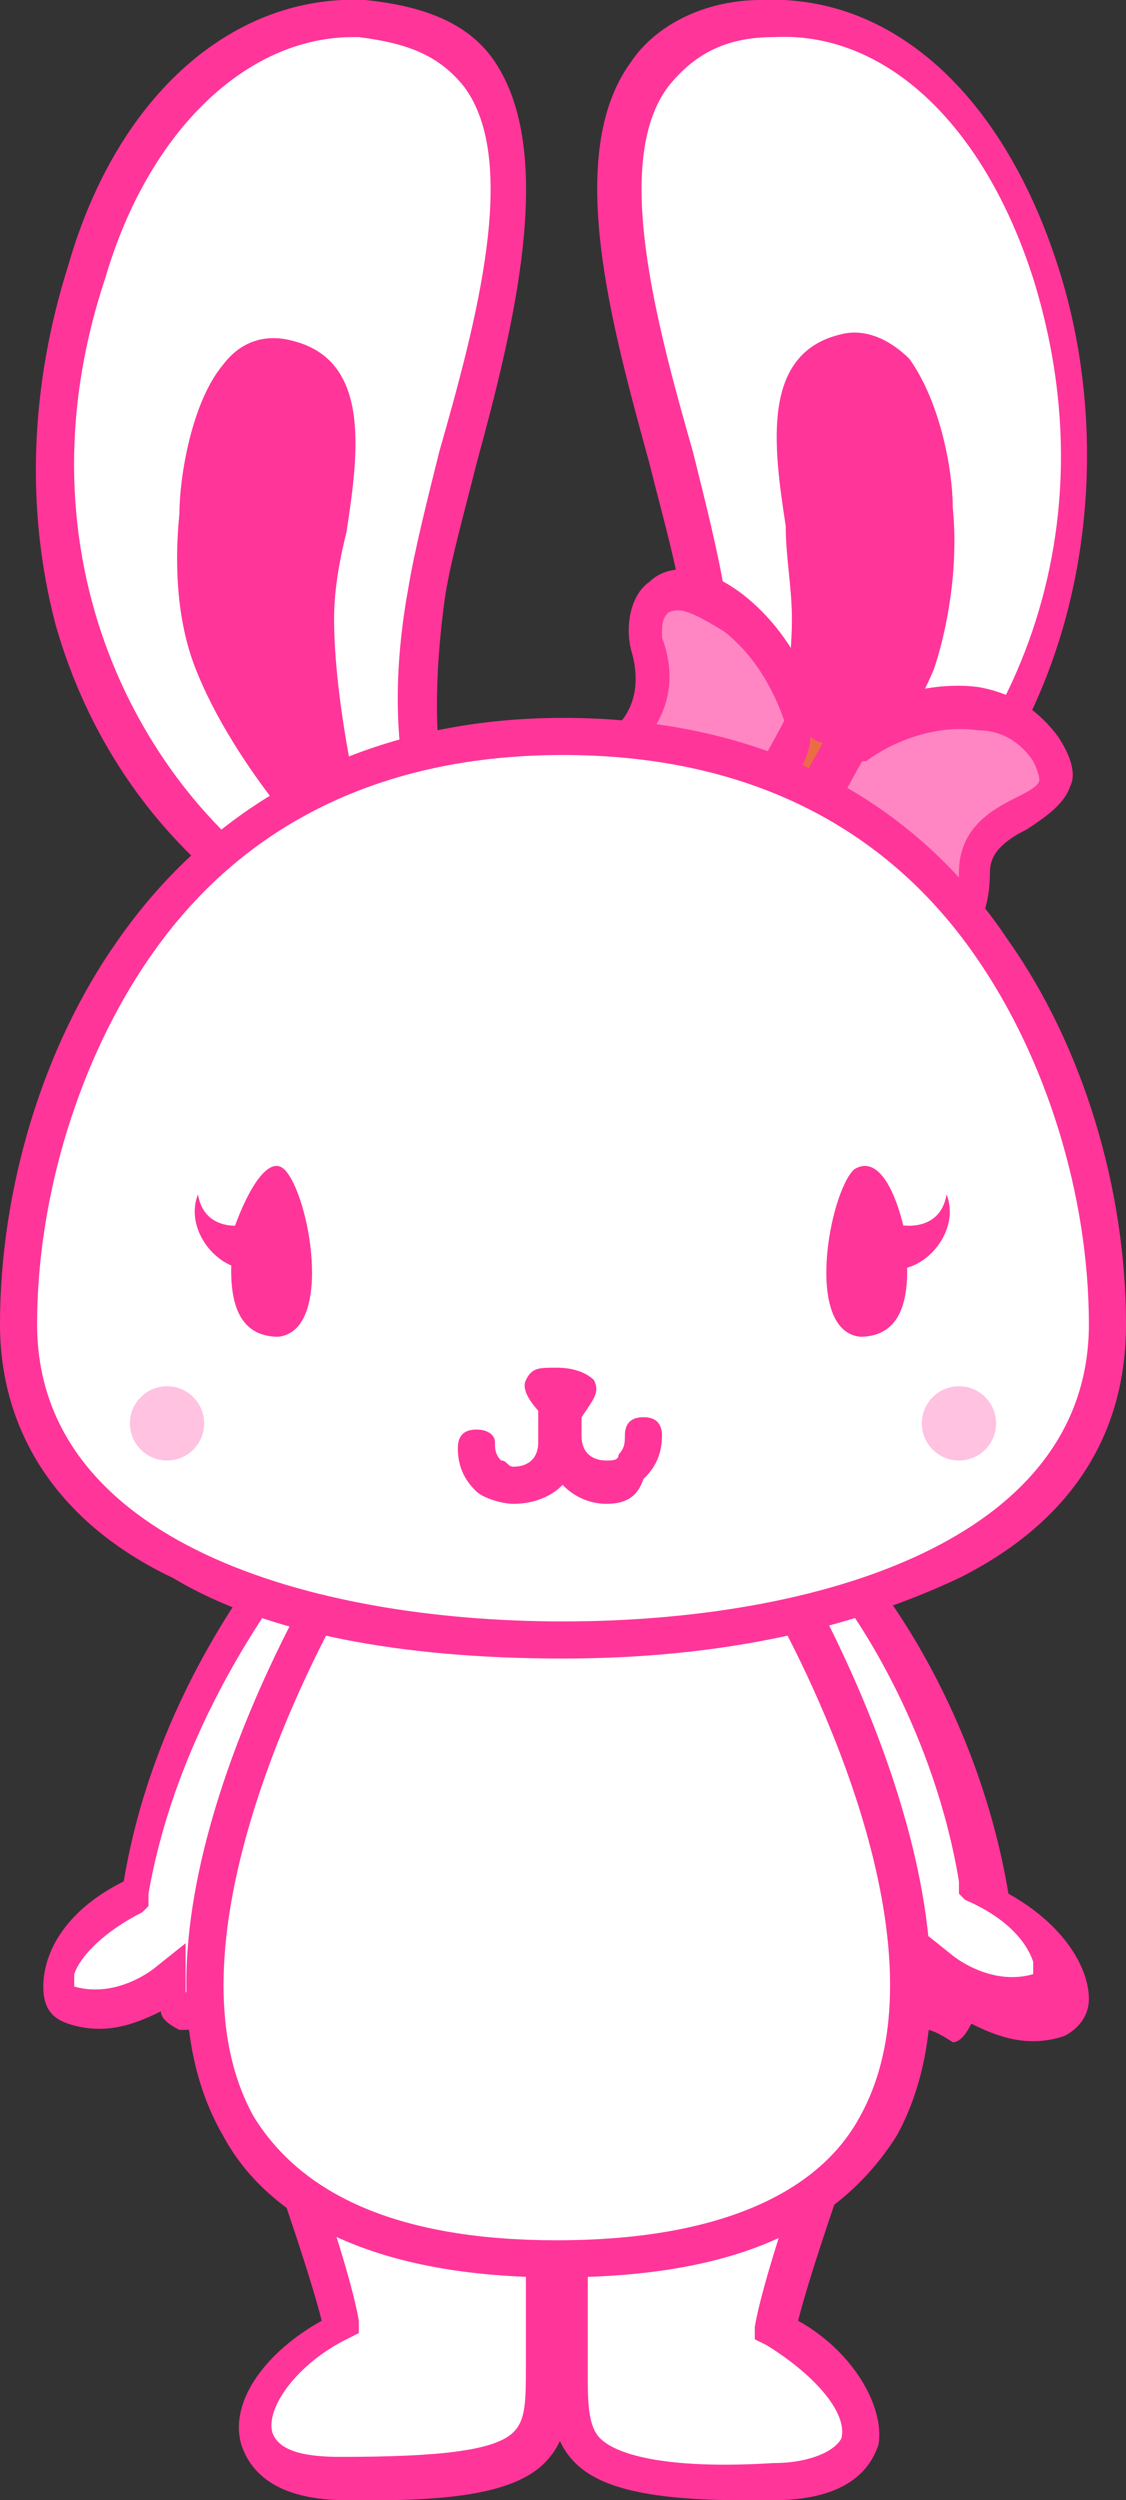 <?xml version="1.0" encoding="utf-8"?>
<!-- Generator: Adobe Illustrator 19.1.0, SVG Export Plug-In . SVG Version: 6.00 Build 0)  -->
<svg version="1.1" id="charactor" xmlns="http://www.w3.org/2000/svg" xmlns:xlink="http://www.w3.org/1999/xlink" x="0px" y="0px"
	 width="18.2px" height="40.4px" viewBox="0 0 18.2 40.4" style="enable-background:new 0 0 18.2 40.4;" xml:space="preserve">
<rect x="0" y="0" width="18.2" height="40.4" fill="#333333" stroke="none"/>
<style type="text/css">
	.st0{fill:#FFFFFF;}
	.st1{fill:#FF359A;}
	.st2{fill:#FF86C2;}
	.st3{fill:#EC6D45;}
	.st4{fill:#FFC2E1;}
</style>
<g>
	<g>
		<path class="st0" d="M11,13.6c0,0,0.8-1.1,0.3-4.1c-0.4-2.8-3.3-9,1-9.2c5-0.3,7.5,10.4,1.1,14.4C12.6,14.5,11,13.6,11,13.6z"/>
		<path class="st1" d="M13.5,15.1l-0.1,0c-0.9-0.2-2.4-1.1-2.5-1.1l-0.3-0.2l0.2-0.3c0,0,0.7-1.1,0.2-3.9c-0.1-0.6-0.3-1.3-0.5-2.1
			c-0.6-2.2-1.4-5-0.3-6.5c0.4-0.6,1.2-1,2.1-1c2.1-0.1,3.9,1.5,4.8,4.3c1.1,3.4,0.4,8.2-3.5,10.7L13.5,15.1z M11.5,13.5
			c0.4,0.2,1.3,0.7,2,0.9c2.5-1.6,4.6-5.4,3.2-9.9c-0.8-2.5-2.4-4-4.2-3.9c-0.8,0-1.3,0.3-1.7,0.8c-0.9,1.2-0.2,3.8,0.4,5.9
			c0.2,0.8,0.4,1.6,0.5,2.2C12,11.7,11.7,13,11.5,13.5z"/>
	</g>
	<g>
		<path class="st1" d="M12.4,14.1c0,0,0.7-2.4,0.7-4.1c0-1.7-0.8-3.9,0.5-4.2c1.5-0.3,1.8,3.4,1.1,5.1
			C14.1,12.4,12.4,14.1,12.4,14.1z"/>
		<path class="st1" d="M11.8,15.1l0.3-1.1c0,0,0.7-2.4,0.7-4c0-0.5-0.1-1-0.1-1.5c-0.2-1.3-0.4-2.8,0.9-3.1c0.4-0.1,0.8,0.1,1.1,0.4
			c0.5,0.7,0.7,1.8,0.7,2.4c0.1,1-0.1,2-0.3,2.6c-0.7,1.7-2.4,3.3-2.4,3.4L11.8,15.1z M13.8,6c0,0-0.1,0-0.1,0
			c-0.7,0.1-0.6,1-0.4,2.4c0.1,0.5,0.1,1,0.1,1.5c0,1-0.2,2.2-0.4,3c0.5-0.6,1.1-1.5,1.5-2.3c0.5-1.1,0.4-3.6-0.3-4.4
			C14.1,6.1,13.9,6,13.8,6z"/>
	</g>
	<g>
		<path class="st2" d="M9.8,12.1c0,0,1-0.4,0.7-1.8c-0.2-0.6,0.3-1.2,1.4-0.5c1.1,0.8,1.2,2.1,1.2,2.1s0.2,0.1,0.7,0
			c0.7-0.6,2.4-1,3.1,0.1c0.8,1.1-1.1,0.9-1.1,2c0,1.3-0.8,1.1-0.8,1.1L9.8,12.1z"/>
		<path class="st1" d="M15.1,15.5c-0.1,0-0.2,0-0.2,0l0,0l-5.8-3.4l0.6-0.2c0.1,0,0.8-0.4,0.5-1.4c-0.1-0.4,0-0.9,0.3-1.1
			C10.7,9.2,11.2,9,12,9.6c0.9,0.7,1.2,1.7,1.3,2.1c0.1,0,0.2,0,0.3,0c0.5-0.4,1.4-0.7,2.2-0.6c0.6,0.1,1,0.4,1.3,0.8
			c0.2,0.3,0.3,0.6,0.2,0.8c-0.1,0.3-0.4,0.5-0.7,0.7c-0.4,0.2-0.6,0.4-0.6,0.7c0,0.6-0.2,1-0.5,1.2C15.5,15.5,15.3,15.5,15.1,15.5z
			 M10.3,12.1l4.8,2.8c0,0,0.1,0,0.2-0.1c0.1-0.1,0.2-0.2,0.2-0.7c0-0.7,0.5-1,0.9-1.2c0.2-0.1,0.4-0.2,0.4-0.3c0,0,0-0.1-0.1-0.3
			c-0.2-0.3-0.5-0.5-0.9-0.5c-0.7-0.1-1.4,0.2-1.8,0.5l0,0l-0.1,0c-0.6,0.2-0.9,0-1,0l-0.1-0.1l0-0.1c0,0-0.2-1.2-1.1-1.9
			c-0.5-0.3-0.7-0.4-0.9-0.3c-0.1,0.1-0.1,0.2-0.1,0.4C11,11.1,10.7,11.7,10.3,12.1z"/>
	</g>
	<g>
		<path class="st3" d="M12.4,12.8c0,0,0.5-0.9,0.6-1.2c0.1-0.2,0.9,0.1,0.7,0.3c-0.2,0.3-0.7,1.3-0.7,1.3L12.4,12.8z"/>
		<path class="st1" d="M13.1,13.8L12,12.9l0.1-0.2c0,0,0.5-0.9,0.6-1.1c0-0.1,0.1-0.2,0.4-0.2c0.3,0,0.7,0.2,0.9,0.4
			c0.1,0.1,0.1,0.3,0,0.4c-0.2,0.3-0.7,1.3-0.7,1.3L13.1,13.8z M12.8,12.7l0.1,0.1c0.1-0.3,0.3-0.6,0.4-0.8c0,0-0.1,0-0.2-0.1
			C13.1,12.2,12.9,12.5,12.8,12.7z"/>
	</g>
	<g>
		<path class="st0" d="M4.3,25.6c0,0-1.7,2.1-2.2,5.1c-1.3,0.6-1.5,1.6-1,1.7C2,32.6,2.7,32,2.7,32s0.1,1,0.6,0.3
			c0.5-0.6,0.3-1.2,0.3-1.2l2.2-4.9L4.3,25.6z"/>
		<path class="st1" d="M3,32.8c0,0-0.1,0-0.1,0c-0.2-0.1-0.3-0.2-0.3-0.3c-0.4,0.2-0.9,0.4-1.5,0.2c-0.3-0.1-0.4-0.3-0.4-0.6
			c0-0.5,0.3-1.2,1.3-1.7c0.5-3,2.2-5,2.2-5.1l0.2-0.2l2,0.9l-2.3,5C4,31.4,4,31.9,3.5,32.5C3.4,32.7,3.2,32.8,3,32.8z M3,31.4L3,32
			c0,0,0,0.1,0,0.2c0,0,0,0,0,0c0.4-0.5,0.2-0.8,0.2-0.8l-0.1-0.1L3.3,31l2.1-4.6l-1-0.5c-0.4,0.6-1.6,2.4-2,4.7l0,0.2l-0.1,0.1
			c-0.6,0.3-1,0.7-1.1,1c0,0.1,0,0.1,0,0.2c0.7,0.2,1.3-0.3,1.3-0.3L3,31.4z"/>
	</g>
	<g>
		<path class="st0" d="M13.7,25.6c0,0,1.7,2.1,2.2,5.1c1.3,0.6,1.5,1.6,1,1.7C16,32.6,15.3,32,15.3,32s-0.1,1-0.6,0.3
			c-0.5-0.6-0.3-1.2-0.3-1.2l-2.2-4.9L13.7,25.6z"/>
		<path class="st1" d="M15,32.8c-0.2,0-0.4-0.1-0.5-0.3c-0.5-0.6-0.4-1.1-0.3-1.3l-2.3-5l2-0.9l0.2,0.2c0.1,0.1,1.7,2.1,2.2,5.1
			c0.9,0.5,1.3,1.2,1.3,1.7c0,0.3-0.2,0.5-0.4,0.6c-0.6,0.2-1.1,0-1.5-0.2c-0.1,0.2-0.2,0.3-0.3,0.3C15.1,32.8,15,32.8,15,32.8z
			 M12.6,26.4l2.2,4.7l-0.1,0.1c0,0-0.2,0.4,0.2,0.8c0,0,0,0,0,0c0-0.1,0-0.1,0-0.2l0-0.6l0.5,0.4c0,0,0.6,0.5,1.3,0.3
			c0,0,0-0.1,0-0.2c-0.1-0.3-0.4-0.7-1.1-1l-0.1-0.1l0-0.2c-0.4-2.4-1.6-4.2-2-4.7L12.6,26.4z"/>
	</g>
	<g>
		<path class="st0" d="M13.4,34.8c0,0-0.7,2-0.8,2.7c1.4,0.7,2.1,2.4,0,2.5c-3.7,0.1-3.3-0.7-3.3-2.2c0-1.4-0.1-3.3-0.1-3.3
			L13.4,34.8z"/>
		<path class="st1" d="M12,40.4c-1.5,0-2.3-0.2-2.7-0.6c-0.4-0.4-0.4-0.9-0.4-1.5c0-0.1,0-0.2,0-0.4c0-1.4-0.1-3.3-0.1-3.3l0-0.3
			l5,0.3l-0.1,0.4c0,0-0.6,1.7-0.8,2.5c0.9,0.5,1.4,1.4,1.3,2c-0.1,0.3-0.4,0.9-1.7,0.9C12.3,40.4,12.2,40.4,12,40.4z M9.5,34.9
			c0,0.6,0,2,0,3c0,0.1,0,0.3,0,0.4c0,0.5,0,0.9,0.2,1.1c0.3,0.3,1.2,0.5,2.8,0.4c0.6,0,1-0.2,1.1-0.4c0.1-0.4-0.4-1-1.2-1.5
			l-0.2-0.1l0-0.2c0.1-0.6,0.5-1.8,0.7-2.4L9.5,34.9z"/>
	</g>
	<g>
		<path class="st0" d="M4.7,34.8c0,0,0.7,2,0.8,2.7c-1.5,0.7-2.1,2.4,0,2.5c3.7,0.1,3.3-0.7,3.3-2.2c0-1.4,0.1-3.3,0.1-3.3L4.7,34.8
			z"/>
		<path class="st1" d="M6.1,40.4c-0.2,0-0.3,0-0.5,0c-1.3,0-1.6-0.6-1.7-0.9c-0.2-0.7,0.4-1.5,1.3-2c-0.2-0.8-0.8-2.5-0.8-2.5
			l-0.1-0.4l5-0.3l0,0.3c0,0-0.1,1.9-0.1,3.3c0,0.1,0,0.2,0,0.4c0,0.6,0,1.1-0.4,1.5C8.4,40.2,7.6,40.4,6.1,40.4z M5.1,35.1
			c0.2,0.6,0.6,1.8,0.7,2.4l0,0.2l-0.2,0.1c-0.8,0.4-1.3,1.1-1.2,1.5c0.1,0.3,0.5,0.4,1.1,0.4c1.6,0,2.5-0.1,2.8-0.4
			c0.2-0.2,0.2-0.5,0.2-1.1c0-0.1,0-0.2,0-0.4c0-1,0-2.4,0-3L5.1,35.1z"/>
	</g>
	<g>
		<path class="st0" d="M9,25.6l3.7,0.1c0,0,6.4,10.8-3.7,10.8c-10.1,0-3.7-10.8-3.7-10.8L9,25.6z"/>
		<path class="st1" d="M9,36.8c-2.7,0-4.6-0.8-5.4-2.3c-1.9-3.3,1.4-8.8,1.5-9l0.1-0.1L9,25.3l0,0l3.9,0.1l0.1,0.1
			c0.1,0.2,3.3,5.7,1.5,9C13.5,36.1,11.7,36.8,9,36.8z M5.5,26c-0.5,0.9-2.9,5.5-1.4,8.2c0.8,1.3,2.4,2,4.9,2c2.5,0,4.2-0.7,4.9-2
			c1.5-2.7-0.9-7.3-1.4-8.2L9,25.9L5.5,26z"/>
	</g>
	<g>
		<path class="st0" d="M7.2,13.6c0,0-0.8-1.1-0.3-4.1c0.4-2.8,3.3-9-1-9.2C0.8,0-1.7,10.7,4.8,14.7C5.6,14.5,7.2,13.6,7.2,13.6z"/>
		<path class="st1" d="M4.7,15.1L4.6,15c-1.8-1.1-3.1-2.8-3.7-4.9C0.4,8.2,0.5,6.2,1.1,4.3C1.9,1.5,3.8-0.1,5.9,0
			c1,0.1,1.7,0.4,2.1,1C9,2.5,8.3,5.3,7.7,7.5C7.5,8.3,7.3,9,7.2,9.6c-0.4,2.8,0.2,3.9,0.2,3.9l0.2,0.3l-0.3,0.2
			c-0.1,0-1.6,0.9-2.5,1.1L4.7,15.1z M5.7,0.6c-1.7,0-3.3,1.5-4,3.9C0.2,9,2.3,12.8,4.8,14.4c0.6-0.2,1.5-0.6,2-0.9
			c-0.2-0.5-0.6-1.8-0.2-4c0.1-0.6,0.3-1.4,0.5-2.2c0.6-2.1,1.3-4.7,0.4-5.9C7.1,0.9,6.6,0.7,5.8,0.6C5.8,0.6,5.7,0.6,5.7,0.6z"/>
	</g>
	<g>
		<path class="st1" d="M5.8,14.1c0,0-0.7-2.4-0.7-4.1c0-1.7,0.8-3.9-0.5-4.2c-1.5-0.3-1.8,3.4-1.1,5.1C4.1,12.4,5.8,14.1,5.8,14.1z"
			/>
		<path class="st1" d="M6.4,15.1l-0.8-0.8c-0.1-0.1-1.7-1.7-2.4-3.4c-0.3-0.7-0.4-1.6-0.3-2.6c0-0.6,0.2-1.8,0.7-2.4
			c0.3-0.4,0.7-0.5,1.1-0.4c1.3,0.3,1.1,1.8,0.9,3.1C5.5,9,5.4,9.5,5.4,10c0,1.6,0.6,4,0.7,4L6.4,15.1z M4.4,6C4.3,6,4.1,6.1,4,6.3
			c-0.7,0.8-0.7,3.3-0.3,4.4c0.3,0.8,1,1.7,1.5,2.3c-0.2-0.9-0.4-2-0.4-3c0-0.5,0.1-1,0.1-1.5C5.1,7,5.2,6.2,4.5,6
			C4.5,6,4.4,6,4.4,6z"/>
	</g>
	<g>
		<path class="st0" d="M17.9,21.4c0,3.5-3.9,5.1-8.8,5.1c-4.8,0-8.8-1.6-8.8-5.1c0-3.5,1.9-9.5,8.8-9.5C16,11.9,17.9,17.9,17.9,21.4
			z"/>
		<path class="st1" d="M9.1,26.8c-2.6,0-4.8-0.4-6.3-1.3C0.9,24.6,0,23.1,0,21.4c0-2.2,0.7-4.5,1.9-6.2c1.6-2.3,4.1-3.6,7.2-3.6
			c3.1,0,5.6,1.2,7.2,3.6c1.2,1.7,1.9,4,1.9,6.2c0,1.8-0.9,3.2-2.7,4.1C13.8,26.3,11.7,26.8,9.1,26.8z M9.1,12.2
			c-2.9,0-5.2,1.1-6.7,3.3c-1.1,1.6-1.8,3.8-1.8,5.9c0,3.5,4.4,4.8,8.5,4.8c4.1,0,8.5-1.3,8.5-4.8c0-2.1-0.7-4.3-1.8-5.9
			C14.3,13.3,12,12.2,9.1,12.2z"/>
	</g>
	<path class="st1" d="M8.3,24.3c-0.2,0-0.5-0.1-0.6-0.2c-0.1-0.1-0.3-0.3-0.3-0.7c0-0.2,0.1-0.3,0.3-0.3S8,23.2,8,23.3
		c0,0.1,0,0.2,0.1,0.3c0.1,0,0.1,0.1,0.2,0.1c0.2,0,0.4-0.1,0.4-0.4v-0.5c0-0.2,0.1-0.3,0.3-0.3c0.2,0,0.3,0.1,0.3,0.3v0.5
		C9.4,23.9,8.9,24.3,8.3,24.3z"/>
	<path class="st1" d="M9.8,24.3c-0.5,0-1-0.4-1-1.1v-0.5c0-0.2,0.1-0.3,0.3-0.3c0.2,0,0.3,0.1,0.3,0.3v0.5c0,0.3,0.2,0.4,0.4,0.4
		c0.1,0,0.2,0,0.2-0.1c0.1-0.1,0.1-0.2,0.1-0.3c0-0.2,0.1-0.3,0.3-0.3c0.2,0,0.3,0.1,0.3,0.3c0,0.4-0.2,0.6-0.3,0.7
		C10.3,24.2,10.1,24.3,9.8,24.3z"/>
	<g>
		<path class="st1" d="M8.9,22.9c-0.3-0.3-0.5-0.7,0.2-0.7c0.8,0,0.5,0.4,0.3,0.7C9.1,23.1,9,23.1,8.9,22.9z"/>
		<path class="st1" d="M9.1,23.1c-0.1,0-0.2-0.1-0.3-0.2c-0.1-0.1-0.4-0.4-0.3-0.6c0.1-0.2,0.2-0.2,0.5-0.2c0.3,0,0.5,0.1,0.6,0.2
			c0.1,0.2,0,0.3-0.2,0.6C9.3,23.1,9.2,23.1,9.1,23.1C9.1,23.1,9.1,23.1,9.1,23.1z M9,22.3c-0.3,0-0.3,0.1-0.3,0.1
			c0,0.1,0,0.2,0.2,0.4l0,0c0,0,0.1,0.1,0.1,0.1h0c0,0,0.1,0,0.2-0.1c0.2-0.2,0.2-0.3,0.2-0.4C9.4,22.4,9.4,22.3,9,22.3
			C9,22.3,9,22.3,9,22.3z"/>
	</g>
	<g>
		<path class="st1" d="M4.6,18.9c0.4,0.4,0.8,2.6-0.1,2.7c-0.9,0-0.8-1.1-0.7-1.8C4.1,19,4.4,18.7,4.6,18.9z"/>
		<path class="st1" d="M3.9,19.8c0,0-0.6,0.1-0.7-0.5c-0.2,0.5,0.2,1.1,0.7,1.2C4,20.2,3.9,19.8,3.9,19.8z"/>
	</g>
	<g>
		<path class="st1" d="M13.8,18.9c-0.4,0.4-0.8,2.6,0.1,2.7c0.9,0,0.8-1.1,0.7-1.8C14.4,19,14.1,18.7,13.8,18.9z"/>
		<path class="st1" d="M14.6,19.8c0,0,0.6,0.1,0.7-0.5c0.2,0.5-0.2,1.1-0.7,1.2C14.5,20.2,14.6,19.8,14.6,19.8z"/>
	</g>
	<circle class="st4" cx="2.7" cy="23" r="0.6"/>
	<circle class="st4" cx="15.5" cy="23" r="0.6"/>
</g>
</svg>
